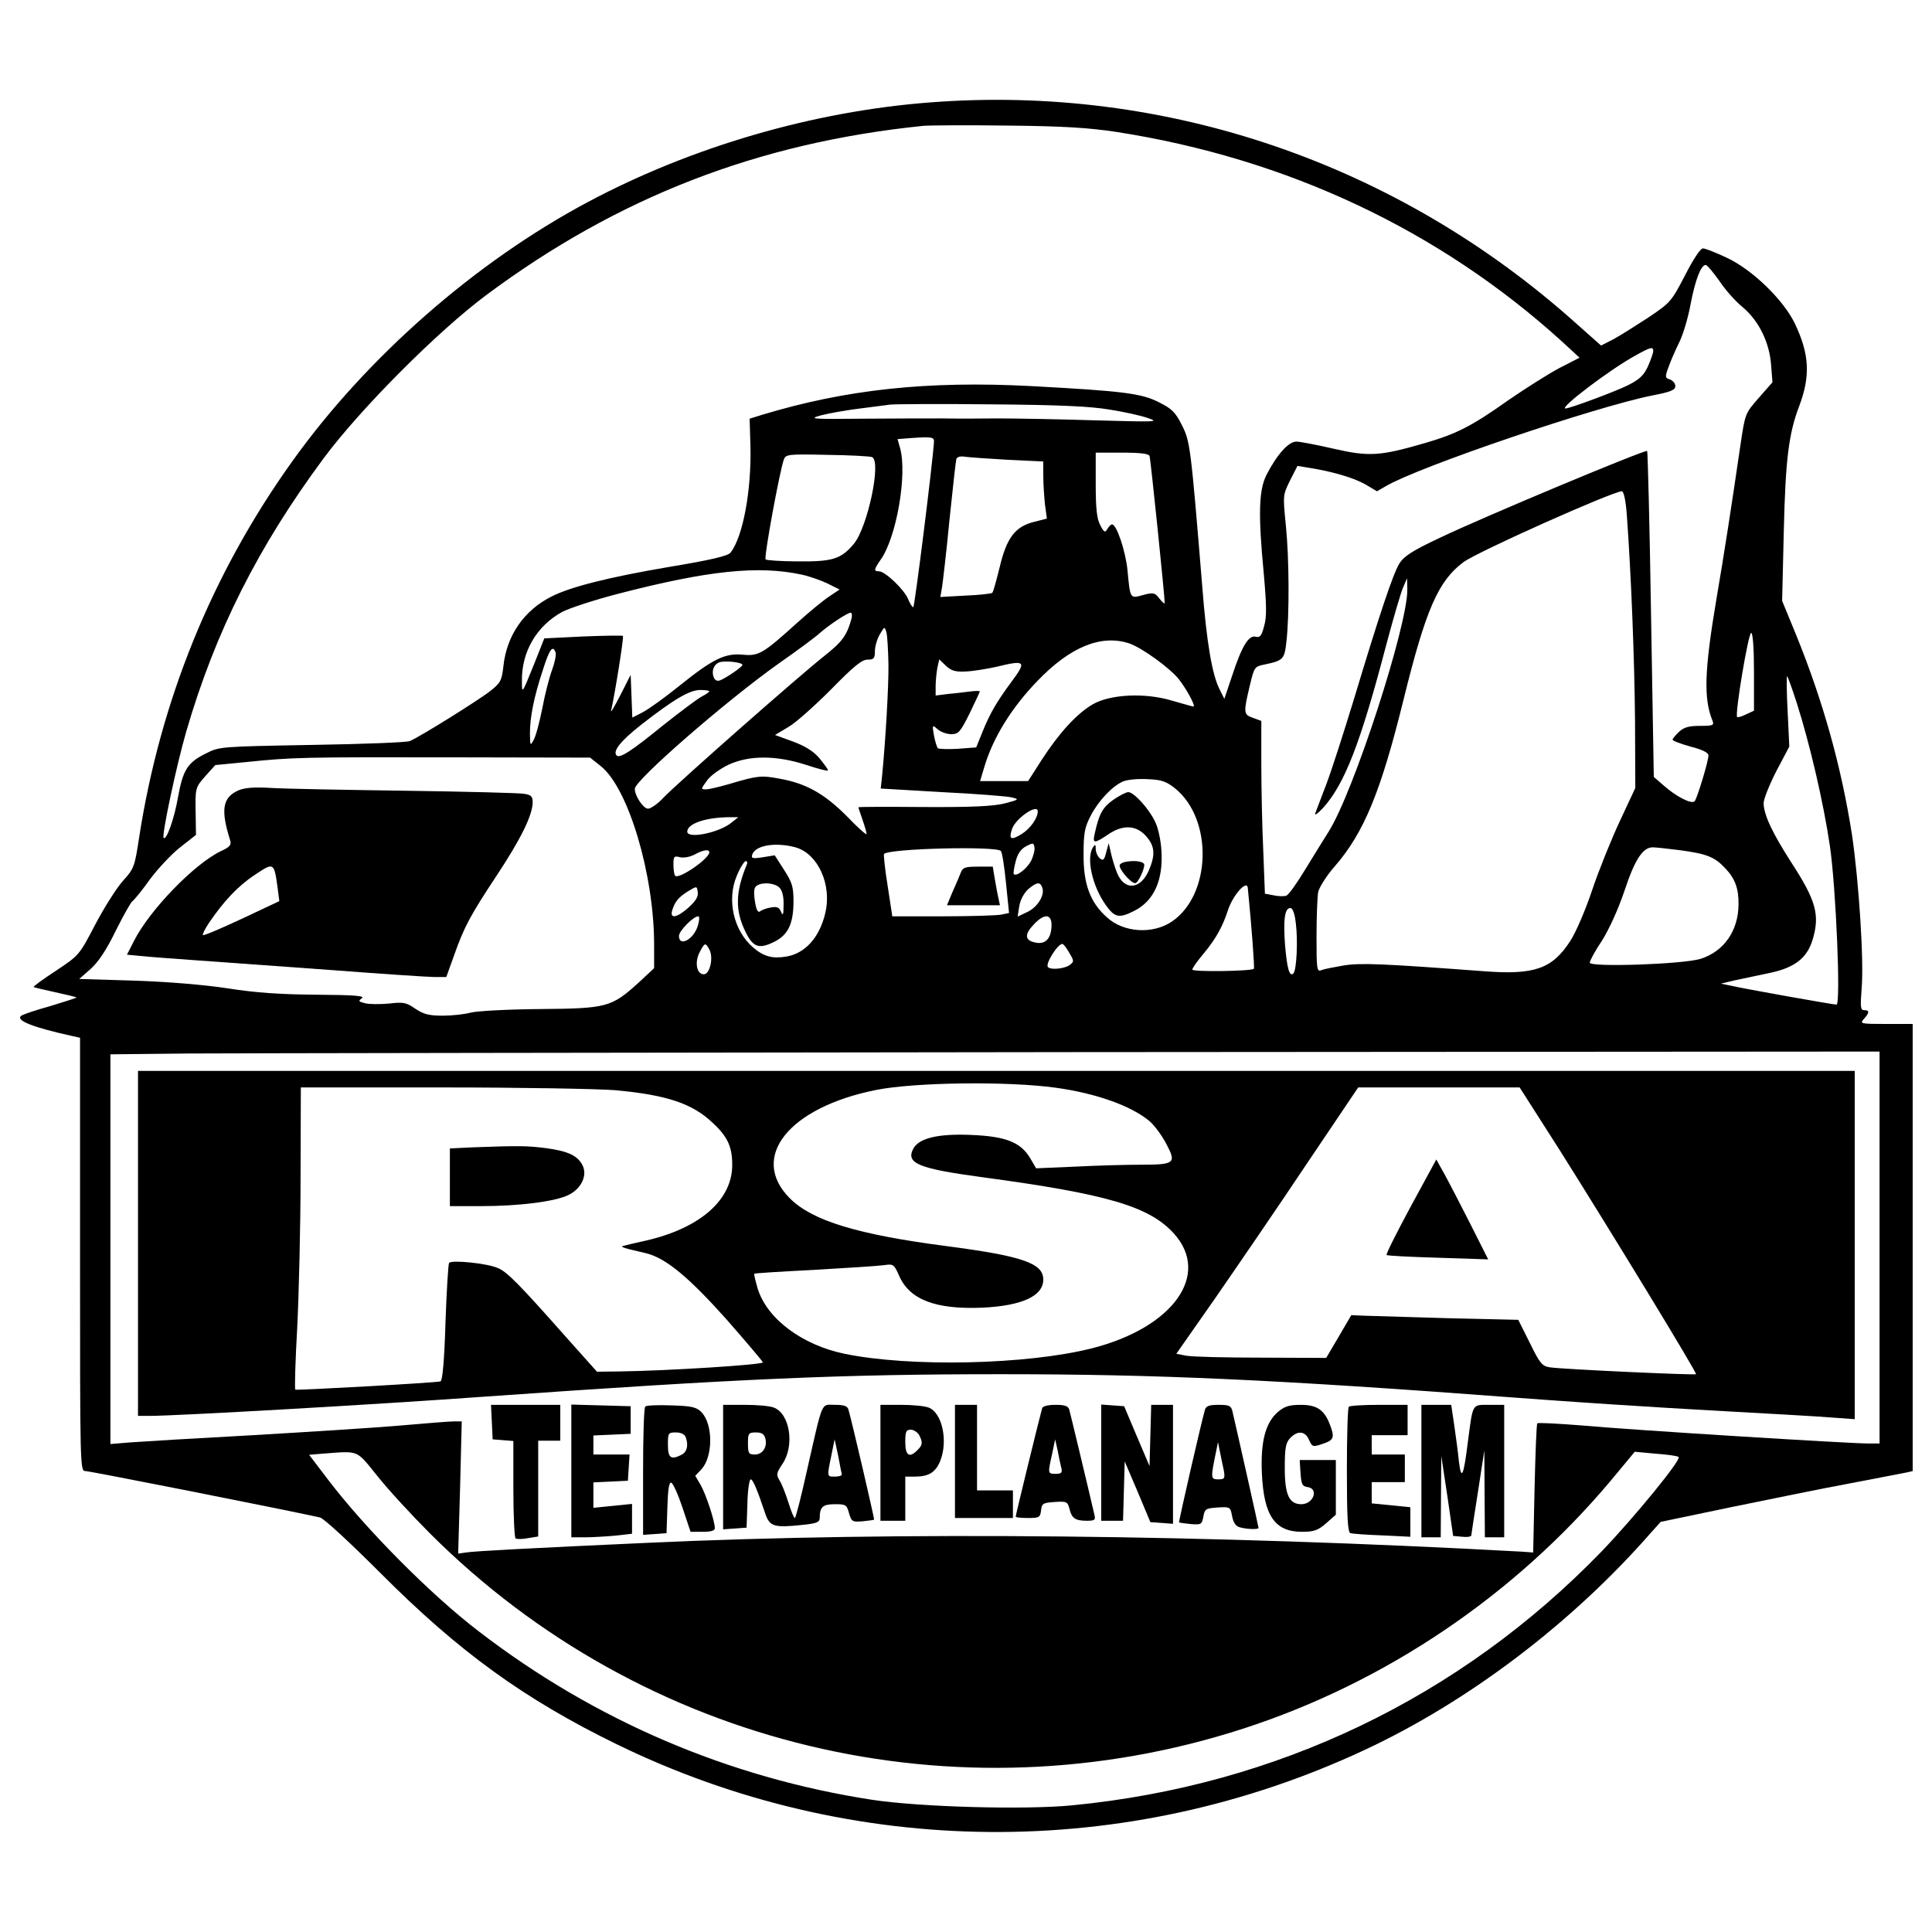 <?xml version="1.0" standalone="no"?>
<!DOCTYPE svg PUBLIC "-//W3C//DTD SVG 20010904//EN"
 "http://www.w3.org/TR/2001/REC-SVG-20010904/DTD/svg10.dtd">
<svg version="1.0" xmlns="http://www.w3.org/2000/svg"
 width="700pt" height="700pt" viewBox="0 0 700 700"
 preserveAspectRatio="xMidYMid meet">
<g transform="translate(0,700) scale(0.1,-0.1)"
fill="#000000" stroke="none">
<path d="M3371 6629 c-424 -32 -866 -161 -1241 -361 -407 -217 -800 -561
-1070 -938 -291 -406 -479 -867 -556 -1365 -16 -105 -18 -112 -59 -157 -23
-26 -68 -97 -100 -158 -58 -111 -58 -111 -142 -167 -46 -30 -83 -57 -81 -59 2
-2 37 -10 78 -19 41 -9 75 -17 77 -19 2 -1 -41 -15 -94 -31 -54 -15 -102 -31
-107 -36 -19 -17 46 -42 187 -73 l27 -6 0 -785 c0 -780 0 -785 20 -785 15 0
694 -134 849 -168 13 -2 110 -92 220 -202 285 -286 522 -457 856 -620 853
-416 1845 -424 2708 -21 378 176 753 461 1038 787 l36 40 249 52 c137 28 332
68 434 87 102 19 195 38 208 40 l22 5 0 810 0 810 -97 0 c-92 0 -95 1 -80 18
21 23 21 32 1 32 -13 0 -14 11 -9 78 9 100 -10 389 -35 558 -38 243 -103 479
-202 723 l-51 124 6 251 c6 261 18 356 56 455 41 109 37 188 -16 299 -41 85
-152 193 -244 237 -40 19 -80 35 -89 35 -9 0 -35 -39 -65 -98 -49 -94 -52 -98
-132 -152 -46 -30 -103 -66 -127 -79 l-45 -23 -89 79 c-646 580 -1486 868
-2341 802z m674 -107 c618 -96 1170 -356 1614 -759 l64 -59 -74 -38 c-41 -22
-123 -74 -184 -116 -134 -95 -188 -122 -301 -155 -165 -48 -204 -50 -331 -21
-61 14 -123 26 -136 26 -28 0 -69 -45 -108 -120 -28 -55 -31 -141 -10 -360 10
-113 11 -155 1 -189 -9 -35 -15 -42 -30 -38 -26 7 -51 -35 -86 -142 l-28 -83
-17 34 c-27 53 -47 167 -63 373 -42 512 -44 526 -74 585 -23 46 -36 59 -82 82
-64 33 -130 41 -462 59 -377 20 -673 -12 -977 -104 l-45 -14 3 -99 c4 -160
-27 -329 -72 -386 -8 -12 -71 -27 -222 -52 -218 -37 -357 -72 -426 -107 -100
-50 -163 -141 -175 -252 -6 -53 -10 -61 -48 -91 -42 -33 -255 -166 -291 -181
-11 -5 -171 -11 -355 -14 -332 -6 -335 -6 -384 -31 -67 -33 -83 -60 -101 -158
-13 -77 -42 -158 -52 -148 -8 8 46 262 82 386 105 361 260 669 498 990 134
180 412 459 589 591 477 355 985 552 1583 613 22 2 159 3 305 1 205 -2 295 -8
395 -23z m2184 -539 c21 -32 59 -75 84 -95 59 -49 98 -128 104 -210 l5 -63
-50 -57 c-49 -56 -49 -56 -66 -170 -34 -233 -58 -388 -87 -558 -44 -261 -47
-362 -14 -442 6 -16 1 -18 -46 -18 -40 0 -58 -5 -76 -22 -13 -12 -23 -25 -23
-28 0 -4 29 -15 65 -25 43 -11 65 -22 65 -32 0 -21 -41 -156 -50 -166 -11 -12
-67 17 -111 56 l-37 32 -10 588 c-5 324 -12 590 -14 593 -7 6 -591 -238 -750
-314 -102 -48 -131 -67 -148 -94 -23 -38 -72 -184 -165 -493 -37 -121 -81
-258 -99 -305 -18 -47 -36 -94 -40 -105 -5 -12 6 -5 28 18 78 87 135 233 229
592 25 94 52 186 60 205 l15 35 1 -40 c2 -129 -194 -734 -285 -878 -18 -29
-57 -91 -86 -139 -29 -48 -59 -90 -67 -93 -7 -3 -28 -3 -46 1 l-32 6 -6 156
c-4 86 -7 227 -7 314 l0 156 -30 11 c-35 12 -35 18 -12 116 17 70 17 70 57 78
65 14 69 19 76 83 11 97 10 301 -2 419 -11 111 -11 111 15 164 l27 53 42 -7
c83 -13 162 -36 204 -60 l42 -25 33 19 c124 72 759 287 964 328 68 13 84 20
84 34 0 10 -9 20 -19 24 -18 5 -19 9 -6 44 7 20 24 60 38 88 14 27 33 90 42
139 17 90 38 144 55 144 5 0 27 -26 49 -57z m-239 -255 c0 -7 -9 -32 -19 -55
-15 -33 -31 -48 -73 -69 -44 -22 -210 -84 -226 -84 -25 0 162 142 252 191 57
32 66 34 66 17z m-1970 -212 c52 -8 115 -22 140 -31 42 -14 28 -14 -190 -8
-129 4 -289 7 -355 7 -66 -1 -156 -1 -200 0 -44 0 -172 0 -285 -1 -191 -2
-202 -1 -156 12 27 7 87 18 135 24 47 6 100 13 116 15 17 2 181 3 365 1 246
-2 360 -7 430 -19z m-636 -116 c-4 -72 -70 -600 -75 -600 -4 0 -12 13 -19 30
-14 34 -83 100 -105 100 -20 0 -19 6 5 41 58 80 98 311 71 406 l-9 32 51 4
c72 5 82 3 81 -13z m-225 -56 c36 -12 -15 -253 -65 -314 -47 -56 -77 -65 -202
-64 -61 0 -115 4 -118 7 -7 6 51 321 66 362 7 19 15 20 156 17 82 -1 155 -5
163 -8z m1006 4 c4 -11 55 -509 55 -533 0 -4 -9 3 -19 16 -17 22 -22 23 -60
13 -47 -13 -46 -15 -56 91 -7 68 -39 165 -56 165 -4 0 -12 -8 -17 -17 -8 -14
-12 -12 -26 15 -12 23 -16 60 -16 147 l0 115 95 0 c68 0 97 -4 100 -12z m-512
-14 l127 -6 0 -52 c0 -28 3 -74 6 -103 l7 -52 -47 -12 c-68 -17 -99 -58 -124
-164 -12 -48 -23 -90 -27 -93 -3 -3 -47 -8 -97 -10 l-91 -5 6 34 c3 19 16 129
27 244 12 116 23 216 25 222 3 8 15 11 32 8 15 -2 85 -7 156 -11z m2241 -196
c16 -218 28 -526 30 -748 l1 -245 -56 -120 c-31 -66 -76 -178 -100 -249 -24
-72 -59 -154 -80 -186 -65 -100 -129 -123 -312 -109 -362 27 -447 31 -508 21
-35 -6 -72 -13 -81 -17 -17 -7 -18 3 -18 123 0 71 3 143 6 160 4 17 30 59 60
93 106 122 167 270 250 607 80 324 125 427 216 495 51 38 540 256 574 257 7 0
14 -31 18 -82z m-2989 -220 c28 -6 70 -21 93 -32 l44 -22 -39 -26 c-21 -14
-72 -56 -113 -93 -125 -113 -141 -123 -199 -117 -65 6 -109 -16 -231 -114 -52
-42 -112 -85 -132 -95 l-37 -19 -3 78 -3 77 -38 -75 c-21 -41 -36 -66 -33 -55
13 55 47 267 43 271 -2 2 -67 1 -144 -2 l-141 -7 -40 -101 c-41 -101 -41 -101
-41 -55 -2 107 53 201 146 252 27 14 119 44 204 66 325 84 506 103 664 69z
m180 -160 c-17 -61 -33 -83 -100 -136 -91 -72 -527 -456 -580 -511 -21 -23
-47 -41 -57 -41 -17 0 -48 46 -48 72 0 31 330 318 520 453 69 48 136 98 150
111 33 29 100 74 112 74 5 0 6 -10 3 -22z m134 -164 c1 -79 -10 -271 -23 -405
l-5 -46 222 -13 c122 -6 236 -15 252 -19 29 -7 28 -8 -25 -22 -41 -10 -115
-14 -292 -13 -131 1 -238 1 -238 -1 0 -1 7 -22 15 -45 8 -23 15 -47 15 -52 0
-5 -33 24 -72 65 -82 82 -148 119 -245 136 -65 12 -78 11 -182 -20 -35 -10
-72 -19 -83 -19 -19 0 -19 1 3 31 12 18 47 43 78 58 75 35 174 35 284 -1 42
-14 77 -23 77 -19 0 4 -15 24 -32 45 -23 26 -53 44 -97 60 l-63 23 47 28 c27
15 96 77 155 136 83 85 113 109 133 109 23 0 27 4 27 31 0 17 8 44 18 61 17
29 17 29 24 6 3 -13 6 -64 7 -114z m3136 -30 l0 -139 -28 -13 c-16 -8 -30 -12
-33 -10 -9 10 41 308 51 305 6 -2 10 -56 10 -143z m-2264 105 c47 -16 150 -91
181 -131 30 -39 61 -98 52 -98 -3 0 -37 10 -76 21 -98 30 -225 24 -289 -13
-58 -34 -121 -103 -184 -200 l-50 -78 -87 0 -87 0 16 53 c31 104 98 213 192
310 119 124 231 169 332 136z m-2078 -33 c3 -8 -3 -37 -13 -64 -10 -27 -26
-89 -35 -138 -10 -49 -23 -100 -31 -114 -13 -24 -13 -23 -14 22 0 59 14 131
47 231 24 76 36 91 46 63z m677 -45 c0 -7 -58 -47 -81 -56 -10 -4 -19 0 -23
11 -10 26 3 52 27 56 29 4 77 -3 77 -11z m808 -24 c26 1 76 9 112 17 107 26
111 21 52 -58 -50 -68 -75 -110 -102 -177 l-23 -57 -66 -5 c-36 -2 -69 -1 -73
2 -3 3 -10 24 -14 46 -7 39 -6 40 13 23 11 -10 33 -18 49 -18 27 0 33 7 67 75
20 42 37 77 37 80 0 2 -15 2 -32 0 -18 -2 -54 -7 -80 -9 l-48 -6 0 34 c0 18 3
48 6 65 l7 32 24 -23 c19 -18 35 -23 71 -21z m3012 -114 c47 -147 97 -361 120
-518 22 -148 40 -575 24 -575 -11 0 -339 58 -384 69 l-35 7 50 12 c28 6 85 18
128 27 90 19 135 54 155 122 26 88 12 140 -77 277 -69 107 -101 175 -101 216
0 15 21 67 46 116 l47 89 -6 127 c-4 71 -4 128 -2 128 2 0 18 -44 35 -97z
m-3940 42 c0 -2 -12 -11 -28 -19 -15 -8 -79 -56 -142 -106 -113 -92 -155 -119
-166 -107 -15 15 15 53 89 111 119 93 176 126 214 126 18 0 33 -2 33 -5z
m-393 -271 c100 -80 193 -393 193 -647 l0 -85 -57 -53 c-98 -89 -115 -93 -358
-95 -115 -1 -228 -7 -250 -13 -22 -6 -67 -11 -101 -11 -49 0 -69 5 -99 25 -33
23 -43 25 -95 19 -33 -3 -71 -3 -87 1 -24 6 -26 8 -12 18 12 9 -25 12 -165 13
-130 1 -220 7 -321 23 -85 13 -217 24 -339 28 l-199 6 41 36 c28 25 57 68 91
138 28 56 55 104 61 108 5 3 35 39 64 80 30 40 80 93 110 116 l56 44 -1 70
c-2 101 -2 101 36 144 l35 39 113 11 c166 17 198 18 744 17 l501 -1 39 -31z
m2080 -80 c139 -112 132 -386 -11 -483 -70 -47 -175 -40 -235 15 -61 54 -86
121 -85 229 0 77 4 97 26 140 29 55 79 108 118 124 14 6 53 10 87 8 52 -2 68
-8 100 -33z m-497 -84 c0 -24 -27 -62 -57 -81 -40 -25 -49 -21 -36 18 13 38
93 93 93 63z m-1109 -40 c-44 -37 -161 -61 -161 -33 1 28 62 50 145 52 l40 0
-24 -19z m1085 -139 c-16 -29 -53 -58 -63 -48 -2 3 1 23 7 46 7 28 19 45 38
55 25 13 27 13 30 -4 2 -10 -4 -32 -12 -49z m-854 49 c82 -23 133 -136 108
-239 -21 -88 -73 -146 -142 -157 -49 -8 -80 0 -118 32 -72 61 -98 174 -60 262
12 29 27 52 32 52 5 0 7 -6 4 -12 -42 -101 -43 -168 -4 -246 27 -55 49 -62
106 -33 48 25 67 65 67 146 0 52 -5 68 -34 113 l-34 53 -43 -7 c-39 -6 -43 -4
-38 11 13 33 85 44 156 25z m744 -13 c5 -4 13 -57 19 -117 l11 -108 -29 -6
c-16 -3 -112 -6 -212 -6 l-182 0 -17 111 c-10 61 -15 113 -13 115 20 20 405
29 423 11z m2465 2 c94 -13 122 -24 161 -66 35 -37 48 -74 47 -131 -1 -95 -53
-169 -137 -196 -65 -20 -402 -31 -402 -14 0 7 20 44 45 81 26 42 58 112 81
180 37 112 66 157 102 157 10 0 57 -5 103 -11z m-3521 -7 c0 -23 -110 -99
-124 -85 -3 4 -6 21 -6 40 0 30 2 33 24 27 14 -3 36 1 53 10 31 17 53 20 53 8z
m254 -128 c10 -10 16 -32 15 -62 0 -36 -2 -42 -9 -26 -7 17 -15 20 -37 16 -15
-2 -33 -9 -39 -14 -8 -6 -14 5 -19 38 -5 34 -3 49 7 55 21 14 65 10 82 -7z
m952 1 c11 -27 -16 -71 -53 -89 l-36 -17 6 38 c4 23 17 47 32 61 31 26 43 28
51 7z m-1280 -72 c-43 -39 -71 -44 -60 -10 9 30 23 47 59 69 30 18 30 18 33
-4 3 -16 -7 -32 -32 -55z m2025 70 c14 -141 25 -289 22 -293 -8 -9 -223 -12
-223 -3 0 5 18 31 41 58 44 53 69 98 88 157 18 55 69 112 72 81z m174 -128 c8
-62 3 -171 -9 -182 -14 -14 -23 19 -30 103 -7 93 -1 134 19 134 9 0 16 -20 20
-55z m-2166 -7 c-14 -51 -69 -81 -69 -39 0 18 52 71 70 71 5 0 4 -15 -1 -32z
m1281 0 c-1 -49 -22 -71 -59 -63 -39 8 -40 30 -4 67 37 39 63 37 63 -4z
m-1240 -88 c16 -30 2 -90 -20 -90 -26 0 -34 44 -15 80 18 35 21 36 35 10z
m1304 -12 c18 -30 18 -32 1 -45 -19 -13 -67 -18 -78 -7 -11 11 35 84 52 84 4
0 15 -14 25 -32z m2936 -1068 l0 -710 -42 0 c-69 0 -859 49 -1033 65 -88 7
-162 11 -165 8 -3 -2 -7 -109 -10 -236 l-5 -232 -40 3 c-1130 62 -2259 74
-3170 32 -397 -18 -630 -30 -657 -35 l-28 -4 7 239 6 240 -29 0 c-16 0 -103
-7 -194 -15 -91 -8 -331 -23 -535 -35 -203 -11 -403 -23 -442 -26 l-73 -6 0
706 0 706 288 3 c158 1 1600 3 3205 5 l2917 2 0 -710z m-5441 -830 c39 -49
124 -141 188 -205 773 -773 1908 -1045 2948 -708 515 167 982 483 1330 897
l88 106 76 -7 c42 -3 79 -8 83 -12 11 -9 -160 -218 -279 -342 -512 -529 -1176
-848 -1918 -920 -174 -17 -554 -6 -725 20 -521 80 -1006 288 -1425 610 -173
132 -409 370 -545 548 l-70 92 47 4 c137 10 121 17 202 -83z"/>
<path d="M863 4136 c-57 -26 -64 -70 -29 -181 5 -16 -1 -24 -34 -39 -96 -46
-258 -213 -315 -326 l-25 -49 53 -5 c28 -3 122 -10 207 -16 85 -6 304 -22 485
-35 182 -14 349 -25 371 -25 l41 0 28 78 c37 105 60 147 156 292 86 130 128
216 129 262 0 23 -5 28 -32 32 -18 3 -211 8 -428 11 -217 3 -435 7 -485 10
-66 4 -99 1 -122 -9z m143 -354 l6 -47 -136 -64 c-75 -35 -138 -62 -141 -59
-2 2 7 22 22 44 53 78 105 134 166 174 70 47 70 46 83 -48z"/>
<path d="M4032 4101 c-38 -28 -50 -50 -66 -123 -8 -35 -1 -35 48 -2 54 37 102
35 138 -5 33 -37 35 -69 9 -128 -31 -67 -88 -70 -114 -5 -8 20 -18 53 -22 72
l-8 35 -9 -33 c-7 -28 -11 -32 -23 -22 -8 7 -15 22 -15 34 0 17 -2 18 -10 6
-25 -39 -3 -140 47 -210 32 -45 48 -48 103 -20 71 36 105 111 98 218 -2 37
-12 84 -23 105 -22 47 -77 107 -97 107 -8 0 -33 -13 -56 -29z"/>
<path d="M4057 3866 c-5 -13 40 -66 56 -66 11 0 38 60 32 70 -10 16 -82 12
-88 -4z"/>
<path d="M3481 3838 c-5 -13 -18 -44 -30 -70 l-20 -48 96 0 96 0 -7 33 c-4 17
-9 49 -13 70 l-6 37 -54 0 c-46 0 -55 -3 -62 -22z"/>
<path d="M500 2495 l0 -625 43 0 c95 0 819 41 1217 70 925 65 1289 81 1865 81
566 0 993 -19 1880 -86 182 -14 492 -34 690 -45 198 -11 397 -22 443 -26 l82
-6 0 631 0 631 -3110 0 -3110 0 0 -625z m3325 564 c146 -20 275 -66 341 -122
17 -15 44 -51 60 -82 37 -70 31 -75 -96 -75 -52 0 -158 -3 -236 -7 l-140 -6
-21 36 c-35 59 -89 80 -216 85 -119 5 -188 -12 -208 -50 -28 -53 19 -72 248
-103 455 -61 607 -106 696 -204 135 -149 -2 -341 -296 -416 -236 -60 -660 -69
-897 -20 -155 32 -282 128 -315 237 -8 28 -14 52 -12 53 1 2 99 8 217 14 118
7 232 14 252 17 35 5 37 4 56 -39 38 -86 132 -122 301 -115 144 7 221 42 221
102 0 59 -75 85 -350 121 -323 42 -487 92 -568 173 -149 149 -4 330 313 393
141 28 477 32 650 8z m-1596 -9 c186 -17 280 -48 354 -119 54 -50 70 -87 70
-152 0 -127 -117 -229 -313 -274 -41 -9 -79 -18 -85 -20 -5 -1 4 -6 20 -10 17
-4 46 -11 67 -16 71 -18 153 -86 289 -238 72 -82 132 -153 133 -157 1 -9 -354
-31 -520 -33 l-81 -1 -109 122 c-178 201 -217 240 -251 254 -39 17 -168 30
-176 18 -3 -5 -9 -103 -13 -217 -4 -138 -11 -210 -18 -212 -15 -5 -520 -33
-526 -30 -3 2 0 104 7 227 6 122 12 368 12 546 l1 322 513 0 c281 0 563 -5
626 -10z m3422 -217 c189 -300 498 -807 494 -812 -5 -4 -487 18 -530 25 -27 4
-36 14 -72 88 l-42 84 -258 6 c-142 4 -278 8 -303 9 l-44 2 -45 -77 -46 -78
-235 1 c-129 0 -251 3 -272 7 l-36 7 140 200 c76 110 225 327 329 483 l190
282 293 0 292 0 145 -227z"/>
<path d="M1713 2843 l-83 -4 0 -104 0 -105 113 0 c141 0 271 17 318 41 44 22
67 68 51 104 -17 37 -52 54 -133 65 -72 9 -98 9 -266 3z"/>
<path d="M5111 2628 c-50 -93 -90 -172 -87 -175 2 -3 86 -7 186 -10 l182 -6
-65 129 c-36 71 -78 152 -94 181 l-29 52 -93 -171z"/>
<path d="M1782 1848 l3 -63 38 -3 37 -3 0 -174 c0 -96 4 -176 8 -179 5 -3 25
-3 45 1 l37 6 0 173 0 174 40 0 40 0 0 65 0 65 -125 0 -126 0 3 -62z"/>
<path d="M2070 1670 l0 -240 49 0 c26 0 76 3 110 6 l61 7 0 54 0 54 -70 -7
-70 -7 0 46 0 46 63 3 62 3 3 48 3 47 -65 0 -66 0 0 35 0 34 68 3 67 3 0 50 0
50 -107 3 -108 3 0 -241z"/>
<path d="M2338 1904 c-5 -4 -8 -110 -8 -236 l0 -229 43 3 42 3 3 93 c2 65 6
92 14 90 7 -3 25 -43 41 -91 l29 -87 44 0 c30 0 44 4 44 13 0 26 -32 122 -51
156 l-20 34 22 23 c43 46 43 165 0 208 -18 18 -36 22 -109 24 -48 2 -90 0 -94
-4z m146 -110 c11 -29 6 -53 -13 -64 -40 -21 -51 -13 -51 35 0 43 1 45 29 45
17 0 31 -6 35 -16z"/>
<path d="M2620 1684 l0 -225 43 3 42 3 3 88 c1 48 7 87 12 87 8 0 24 -38 53
-125 16 -46 32 -51 134 -40 52 5 63 10 63 25 0 40 11 50 55 50 39 0 43 -2 51
-32 9 -31 12 -33 49 -30 22 2 41 5 42 6 2 2 -82 363 -93 399 -4 13 -16 17 -49
17 -51 0 -42 23 -101 -237 -21 -95 -41 -173 -44 -173 -4 0 -14 26 -24 58 -10
31 -24 67 -32 79 -12 20 -11 26 11 59 45 66 27 182 -31 204 -14 6 -61 10 -105
10 l-79 0 0 -226z m153 104 c8 -31 -10 -58 -38 -58 -22 0 -25 4 -25 40 0 37 2
40 29 40 21 0 30 -6 34 -22z m277 -130 c0 -5 -11 -8 -25 -8 -29 0 -29 -2 -13
76 l12 59 13 -60 c6 -33 12 -63 13 -67z"/>
<path d="M3190 1700 l0 -210 45 0 45 0 0 80 0 80 36 0 c48 0 73 15 90 55 30
73 8 176 -41 195 -15 6 -60 10 -101 10 l-74 0 0 -210z m140 101 c14 -27 13
-37 -6 -55 -29 -30 -44 -20 -44 29 0 38 3 45 20 45 10 0 24 -9 30 -19z"/>
<path d="M3460 1705 l0 -205 105 0 105 0 0 50 0 50 -65 0 -65 0 0 155 0 155
-40 0 -40 0 0 -205z"/>
<path d="M3776 1898 c-7 -23 -96 -387 -96 -393 0 -3 20 -5 44 -5 41 0 45 2 48
28 3 25 7 27 49 30 44 3 47 1 54 -25 8 -34 21 -43 63 -43 29 0 32 3 27 23 -25
108 -87 366 -91 380 -4 13 -16 17 -50 17 -27 0 -46 -5 -48 -12z m69 -215 c5
-19 1 -23 -20 -23 -29 0 -29 1 -13 72 l11 53 9 -40 c4 -22 10 -50 13 -62z"/>
<path d="M3990 1701 l0 -211 40 0 39 0 3 107 3 108 47 -110 46 -110 41 -3 41
-3 0 215 0 216 -40 0 -39 0 -3 -111 -3 -111 -46 108 -46 109 -41 3 -42 3 0
-210z"/>
<path d="M4366 1893 c-12 -40 -96 -406 -94 -409 2 -1 21 -4 43 -6 37 -3 40 -1
45 27 5 28 9 30 51 33 46 3 47 2 53 -31 5 -24 13 -37 29 -41 26 -7 67 -8 67
-2 0 4 -76 343 -95 424 -5 19 -12 22 -50 22 -33 0 -45 -4 -49 -17z m68 -220
c5 -30 3 -33 -20 -33 -28 0 -28 4 -7 105 l6 30 7 -35 c4 -19 10 -50 14 -67z"/>
<path d="M4631 1885 c-46 -39 -64 -108 -59 -223 7 -154 47 -212 145 -212 44 0
58 5 88 31 l35 31 0 99 0 99 -66 0 -65 0 3 -47 c3 -41 6 -48 26 -51 41 -6 21
-62 -23 -62 -44 0 -60 34 -60 130 0 72 3 92 19 109 26 28 54 27 68 -4 13 -29
14 -29 57 -14 33 12 37 22 20 66 -20 54 -47 73 -105 73 -42 0 -59 -5 -83 -25z"/>
<path d="M4887 1903 c-4 -3 -7 -107 -7 -230 0 -170 3 -225 13 -228 6 -2 58 -6
115 -8 l102 -5 0 53 0 54 -70 7 -70 7 0 38 0 39 60 0 60 0 0 50 0 50 -60 0
-60 0 0 35 0 35 65 0 65 0 0 55 0 55 -103 0 c-57 0 -107 -3 -110 -7z"/>
<path d="M5150 1670 l0 -240 35 0 35 0 1 148 1 147 22 -145 21 -145 33 -3 c17
-2 32 0 33 5 0 4 11 76 24 158 l23 150 1 -157 1 -158 35 0 35 0 0 240 0 240
-54 0 c-63 0 -59 7 -77 -130 -16 -129 -24 -147 -33 -76 -3 32 -11 91 -17 132
l-11 74 -54 0 -54 0 0 -240z"/>
</g>
</svg>

